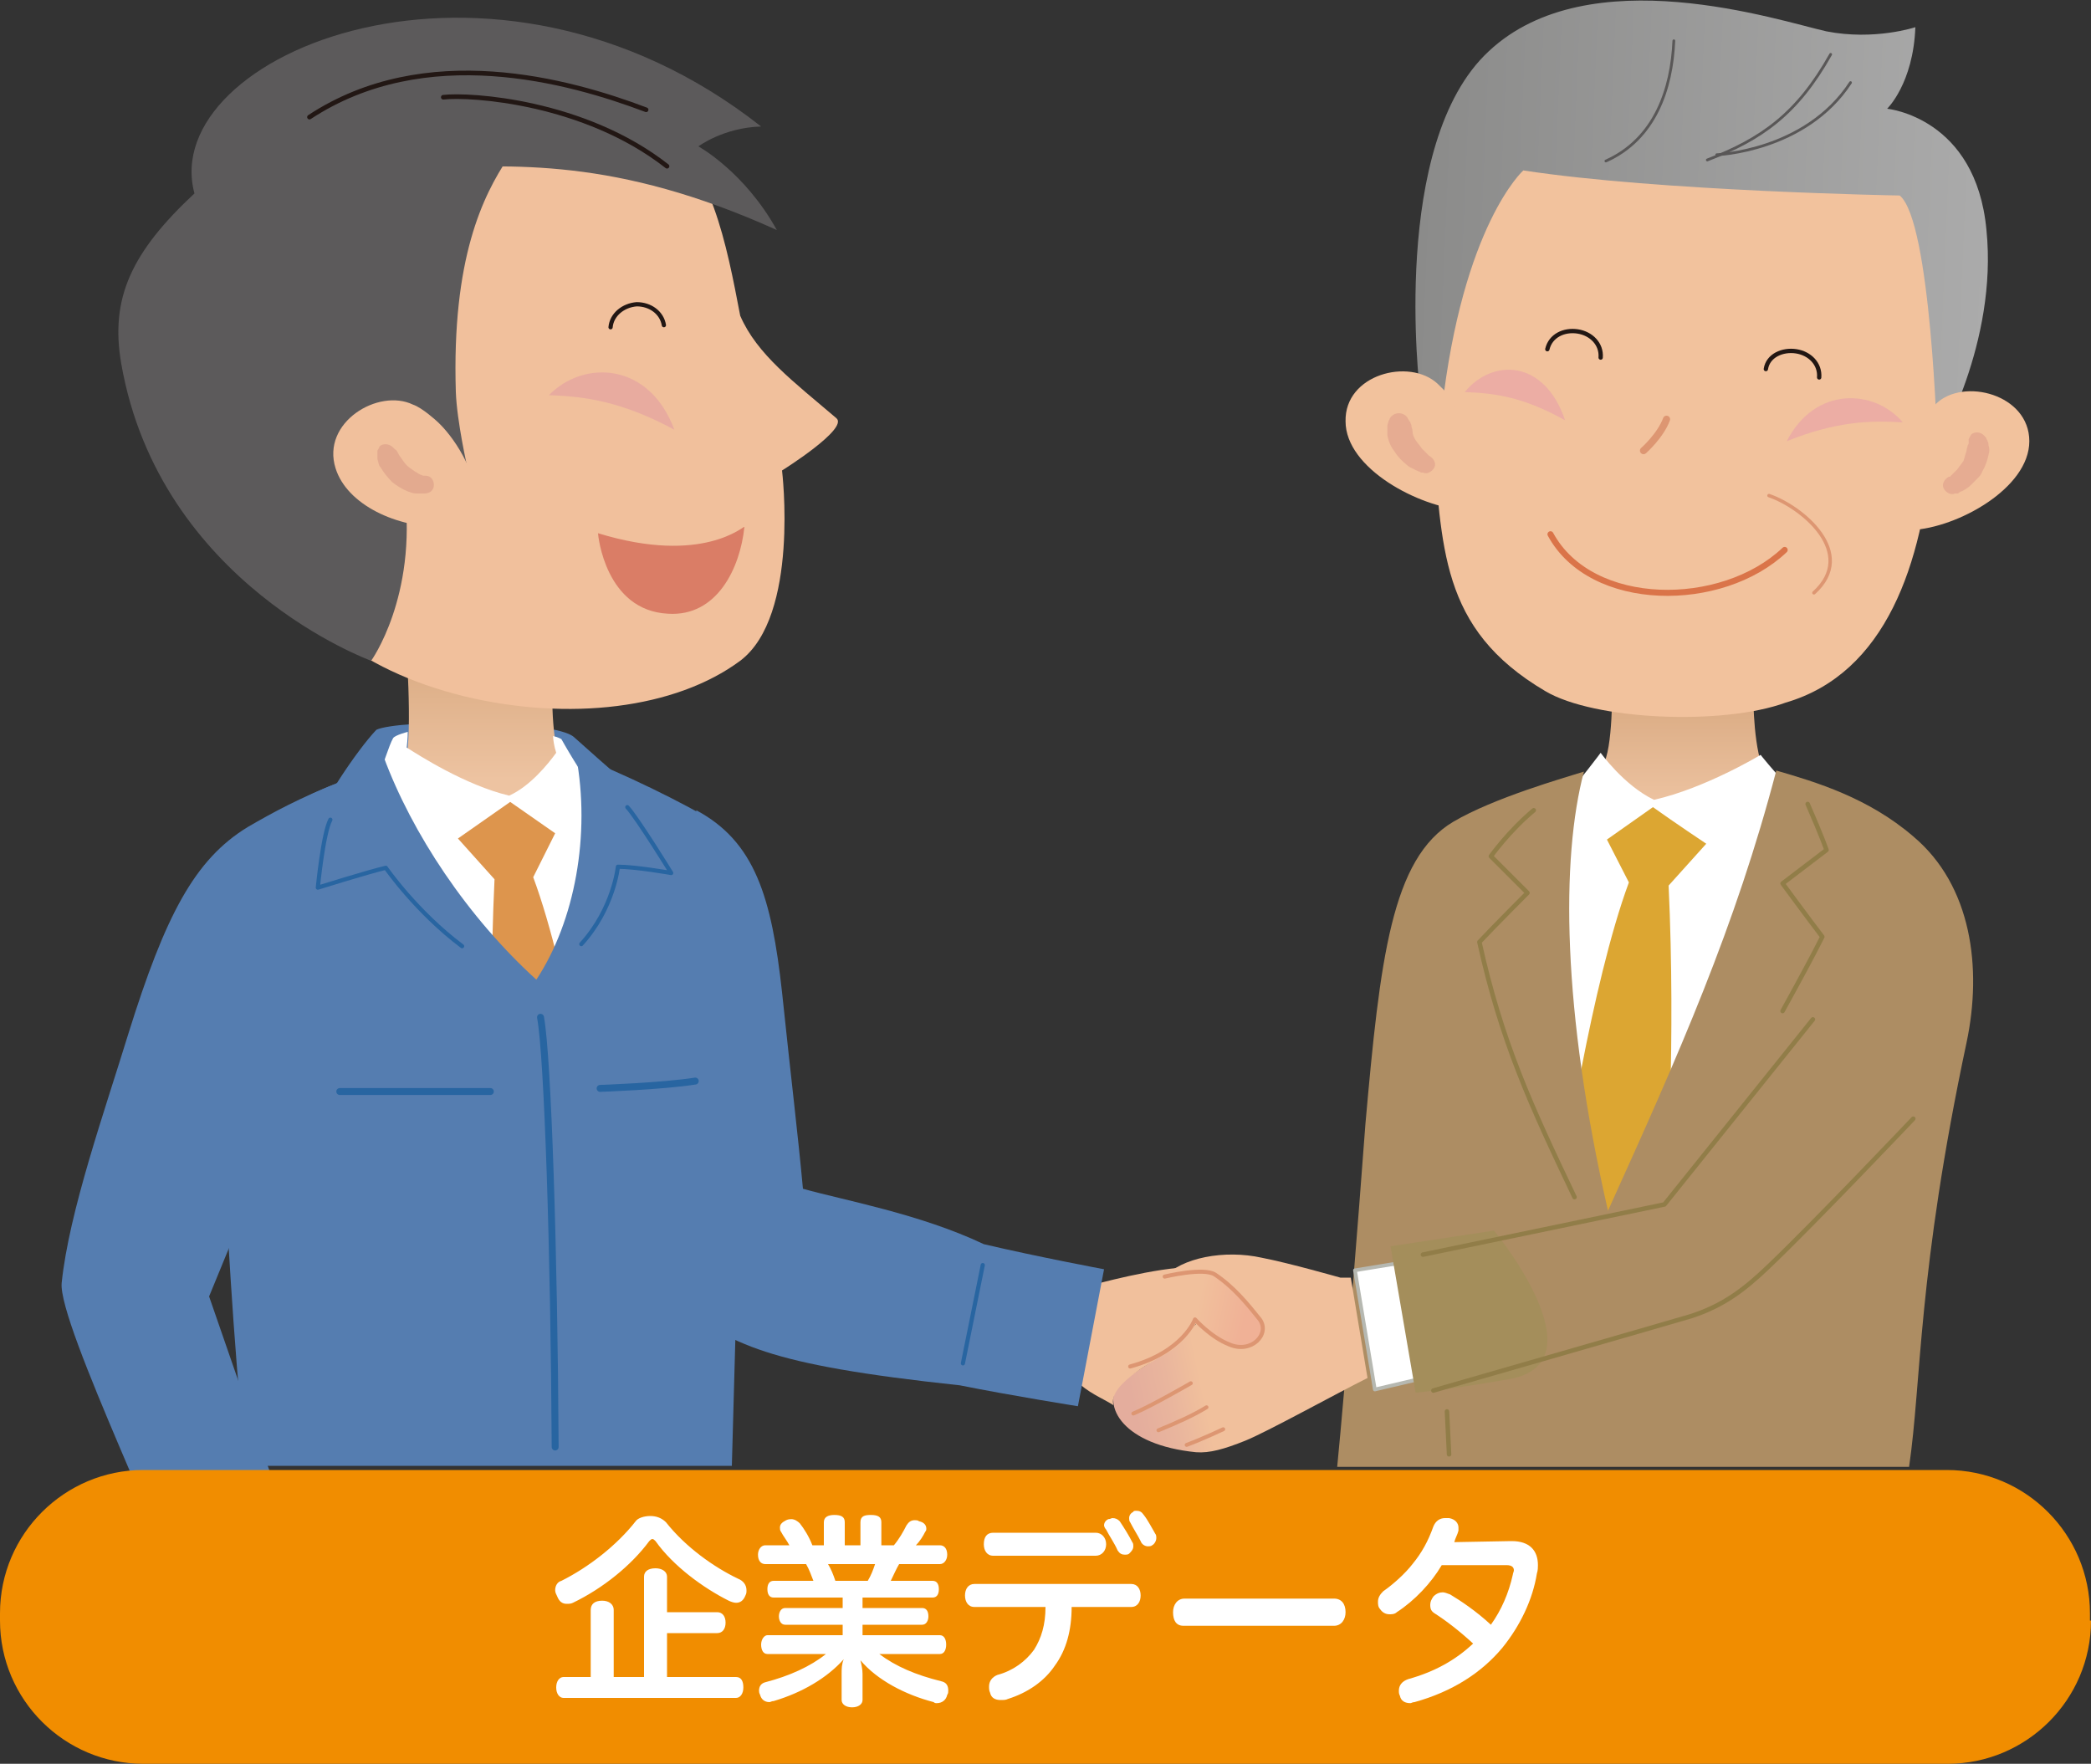 <?xml version="1.0" encoding="utf-8"?>
<!-- Generator: Adobe Illustrator 25.2.0, SVG Export Plug-In . SVG Version: 6.00 Build 0)  -->
<svg version="1.1" id="レイヤー_1" xmlns="http://www.w3.org/2000/svg" xmlns:xlink="http://www.w3.org/1999/xlink" x="0px"
	 y="0px" viewBox="0 0 200 168.7" style="enable-background:new 0 0 200 168.7;" xml:space="preserve">
<rect x="0" y="0" width="200" height="168.7" fill="#333333" stroke="none"/>
<style type="text/css">
	.st0{fill:url(#SVGID_1_);}
	.st1{fill:#FFFFFF;}
	.st2{fill:#DCA632;}
	.st3{fill:#AD8D63;}
	.st4{fill:none;stroke:#917D48;stroke-width:0.431;stroke-linecap:round;stroke-linejoin:round;stroke-miterlimit:10;}
	.st5{fill:#FFFFFF;stroke:#B6B8B1;stroke-width:0.353;stroke-linecap:round;stroke-linejoin:round;}
	.st6{fill:#A48E5B;}
	.st7{fill:url(#SVGID_2_);}
	.st8{fill:url(#SVGID_3_);}
	.st9{fill:none;stroke:#DD9672;stroke-width:0.389;stroke-linecap:round;stroke-linejoin:round;}
	.st10{fill:none;stroke:#DD9672;stroke-width:0.373;stroke-linecap:round;stroke-linejoin:round;}
	.st11{fill:#F2C29D;}
	.st12{opacity:0.66;fill:#E8A2A7;}
	.st13{fill:none;stroke:#DA7449;stroke-width:0.578;stroke-linecap:round;stroke-linejoin:round;stroke-miterlimit:10;}
	.st14{fill:none;stroke:#DD9672;stroke-width:0.685;stroke-linecap:round;stroke-linejoin:round;}
	.st15{fill:url(#SVGID_4_);}
	.st16{fill:none;stroke:#595757;stroke-width:0.263;stroke-linecap:round;stroke-linejoin:round;stroke-miterlimit:10;}
	.st17{fill:#E6AC92;}
	.st18{fill:none;stroke:#DD9672;stroke-width:0.329;stroke-linecap:round;stroke-linejoin:round;}
	.st19{fill:none;stroke:#221714;stroke-width:0.414;stroke-linecap:round;stroke-linejoin:round;}
	.st20{fill:#557DB0;}
	.st21{fill:url(#SVGID_5_);}
	.st22{fill:#DD954D;}
	.st23{fill:none;stroke:#2865A1;stroke-width:0.663;stroke-linecap:round;stroke-linejoin:round;stroke-miterlimit:10;}
	.st24{fill:none;stroke:#2865A1;stroke-width:0.398;stroke-linecap:round;stroke-linejoin:round;stroke-miterlimit:10;}
	.st25{fill:#F1C09C;}
	.st26{fill:#5C5A5B;}
	.st27{opacity:0.6;fill:#E39DA2;}
	.st28{fill:#DA7D66;}
	.st29{fill:#E3AA8F;}
	.st30{fill:none;stroke:#221714;stroke-width:0.443;stroke-linecap:round;stroke-linejoin:round;stroke-miterlimit:10;}
	.st31{fill:none;stroke:#221714;stroke-width:0.406;stroke-linecap:round;stroke-linejoin:round;}
	.st32{fill:#F18D00;}
</style>
<g>
	<g>
		
			<linearGradient id="SVGID_1_" gradientUnits="userSpaceOnUse" x1="1094.42" y1="66.897" x2="1094.42" y2="77.108" gradientTransform="matrix(-1 0 0 1 1255.208 0)">
			<stop  offset="0" style="stop-color:#DAAB83"/>
			<stop  offset="1" style="stop-color:#EDC3A1"/>
		</linearGradient>
		<path class="st0" d="M167.7,65.8c0,0-0.1,4.6,0.8,7.4c0.9,2.7-1,0.3,3,3c5.4,3.6-12.1,11.5-12.1,11.5l-10.1-10.9c0,0,3-2.1,4-3.6
			c1-1.5,0.9-7.7,0.9-7.7L167.7,65.8z"/>
		<path class="st1" d="M149.6,76.3c1.5-1.6,3.5-4.3,3.5-4.3s2.2,3.1,5.1,4.5c4.9-1.1,10.2-4.3,10.2-4.3s1.1,1.4,2.7,3.1
			c-0.9,17.2-14,41.6-19.3,48.8C147.6,118.3,147.1,88.5,149.6,76.3z"/>
		<path class="st2" d="M153.7,80.3l4.4-3.1c2.1,1.5,5.1,3.5,5.1,3.5l-3.6,4c0.7,15.1-0.2,28.4-0.2,28.4l-6.6,8.9l-3.3-9.7
			c0,0,2.7-18.2,6.3-27.9L153.7,80.3z"/>
		<path class="st3" d="M182.6,140.3h-54.7c0.8-8.2,2-23.4,2.7-32.8c1.4-15.8,2.5-25.4,8.4-28.9c3.9-2.3,10.6-4.2,12.5-4.8
			c-2.2,8.3-2.1,22.8,2.3,42c6.8-15,12.2-27.2,16.1-42.1c3.8,1.1,8.8,2.6,13.1,6.3c5.6,4.7,6.6,12.6,5.1,19.7
			C183.4,121.8,183.8,132.1,182.6,140.3z"/>
		<path class="st4" d="M150.6,114.5c-4.2-8.8-7-14.9-9.1-24.4c1.4-1.5,4.6-4.7,4.6-4.7l-3.5-3.5c0,0,1.7-2.4,4.1-4.4"/>
		<path class="st4" d="M170.5,96.7c1.6-2.9,2.9-5.3,3.8-7.1c-1.3-1.7-3.8-5.1-3.8-5.1l4.2-3.2c0,0-0.4-1.2-1.8-4.4"/>
		<g>
			<polygon class="st5" points="131.5,132.9 129.6,121.5 134.5,120.7 136.6,131.7 			"/>
			<path class="st6" d="M133,119.2l9.9-1.5c0,0,10.4,12.6,1.5,14.2c-6.3,1.1-9,1.3-9,1.3L133,119.2z"/>
		</g>
		<polyline class="st4" points="136.1,120 159.2,115.2 173.4,97.5 		"/>
		<path class="st4" d="M183,107c0,0-9.3,9.8-13.8,14.1c-2.4,2.3-4.4,3.8-7.5,4.8c-2.7,0.8-24.6,7.1-24.6,7.1"/>
		<line class="st4" x1="138.4" y1="135" x2="138.6" y2="139.1"/>
		
			<linearGradient id="SVGID_2_" gradientUnits="userSpaceOnUse" x1="-1713.423" y1="-1390.836" x2="-1719.664" y2="-1387.999" gradientTransform="matrix(-0.809 0.588 0.588 0.809 -460.688 2263.657)">
			<stop  offset="0" style="stop-color:#E4AD9D"/>
			<stop  offset="0.533" style="stop-color:#E9B59D"/>
			<stop  offset="1" style="stop-color:#F1C09C"/>
		</linearGradient>
		<path class="st7" d="M115.9,124.8c0,0-1.1,1.5-2.5,2.9c-1.5,1.5-4.3,3.2-6.4,4.6c-1.6,2.2,0.4,5.9,7.4,6.6
			c1.3,0.1,2.7-0.3,4.7-1.1c2-0.8,8.7-4.5,11.7-6l-1.6-9.6l-1,0c0,0-4.9-1.4-7.5-1.9c-3.6-0.8-7.7,0-9.4,1.9L115.9,124.8z"/>
		
			<linearGradient id="SVGID_3_" gradientUnits="userSpaceOnUse" x1="-3628.143" y1="-0.354" x2="-3632.37" y2="1.567" gradientTransform="matrix(0.809 0.588 -0.588 0.809 3053.2 2263.657)">
			<stop  offset="0" style="stop-color:#F0B196"/>
			<stop  offset="1" style="stop-color:#F1C09C"/>
		</linearGradient>
		<path class="st8" d="M114.4,126.6c0,0-1.1,1.9-2.9,2.9c-1.8,1-5.5,3.1-5,4.9c-1.1-0.7-2.5-1.2-3.6-2.4c0.2-1.6,1.6-9.1,1.6-9.1
			s6.1-1.7,9.5-1.7c2,0,4.1,2.1,5.3,3.4c2.9,2.9,0.5,5-1.7,4C115,127.4,114.4,126.6,114.4,126.6z"/>
		<path class="st9" d="M108.1,130.7c5.1-1.4,6.2-4.5,6.2-4.5s1.5,1.7,3.3,2.4c2.1,0.9,3.9-1,2.9-2.4c-1.2-1.5-2.5-3.1-4.3-4.3
			c-1.1-0.7-4.8,0.2-4.8,0.2"/>
		<path class="st10" d="M113.9,132.3c0,0-3.8,2.2-5.5,2.9"/>
		<path class="st10" d="M115.4,134.6c-1.3,0.8-2.9,1.5-4.6,2.2"/>
		<path class="st10" d="M117,136.7c0,0-1.9,0.9-3.5,1.5"/>
	</g>
	<g>
		<path class="st11" d="M137,41.7c1,10.5,0.6,18.4,10.8,24.4c4.7,2.8,17,3.3,23,1.1c9.6-2.8,13.1-13.3,14-24.4
			c0.5-6.4,2.5-5.2,2.5-8c0.3-16.6-7.9-25.1-19.1-25.9c-12.5-0.8-26,2.1-29.1,9C136.7,23.4,136.8,40.2,137,41.7z"/>
		<path class="st12" d="M182,40.4c-2.7-3.2-8.4-3.5-11.1,1.8C175.6,40.3,178.9,40.2,182,40.4z"/>
		<path class="st13" d="M170.7,52.6c-6,5.7-18.5,5.7-22.4-1.5"/>
		<path class="st14" d="M159.4,40.1c-0.6,1.6-2.2,3-2.2,3"/>
		<path class="st12" d="M140.1,37.5c2.6-3.2,7.6-3.2,9.6,2.7C145.6,37.9,142.8,37.6,140.1,37.5z"/>
		<g>
			
				<linearGradient id="SVGID_4_" gradientUnits="userSpaceOnUse" x1="1053.595" y1="86.913" x2="1108.259" y2="86.913" gradientTransform="matrix(-0.999 -4.270000e-02 -4.270000e-02 0.999 1246.652 -19.763)">
				<stop  offset="0" style="stop-color:#ABABAB"/>
				<stop  offset="1" style="stop-color:#8B8B8A"/>
			</linearGradient>
			<path class="st15" d="M183.2,2.6c-0.2,5.4-2.7,7.8-2.7,7.8S189,11.2,190,22c1.1,10.8-4.7,20.6-4.7,20.6s-0.6-21.5-3.6-23.9
				c0,0-23-0.4-36-2.4c0,0-5.8,5.2-7.8,23l-2.1-2c0,0-2.9-23.6,6.6-32.4C152-4.1,170.2,2,174.7,3C179.3,3.9,183.2,2.6,183.2,2.6z"/>
			<path class="st16" d="M177,7.9c-4.3,6.6-12.8,6.9-12.8,6.9"/>
			<path class="st16" d="M160.1,3.9c-0.2,4.6-1.8,9.4-6.5,11.5"/>
		</g>
		<g>
			<g>
				<path class="st11" d="M137.5,36.7c-2.7-2.5-8.9-0.9-8.8,3.6c0,4.5,7,8.2,11.4,8.5c-1-2.3-0.2-3.2-0.4-7
					C139.5,39.1,139.2,38.3,137.5,36.7z"/>
			</g>
			<g>
				<g>
					<path class="st17" d="M133,39.9c0,0.1-0.1,0.1-0.1,0.2c0,0.1-0.1,0.1-0.1,0.2c0,0.1-0.1,0.3-0.1,0.4c0,0.3,0,0.6,0,0.9
						c0.1,0.6,0.3,1.1,0.7,1.6c0.3,0.5,0.7,0.9,1.2,1.3c0.2,0.2,0.5,0.3,0.7,0.4c0.1,0.1,0.3,0.1,0.4,0.2c0.1,0,0.1,0,0.2,0.1l0.1,0
						l0.1,0c0.4,0.2,0.9-0.1,1.1-0.5c0.2-0.4-0.1-0.9-0.5-1.1c0,0,0,0,0,0l0,0l0,0l-0.1-0.1c-0.1-0.1-0.1-0.1-0.2-0.2
						c-0.1-0.1-0.3-0.3-0.4-0.4c-0.2-0.3-0.4-0.5-0.6-0.8c-0.2-0.3-0.3-0.6-0.3-0.9c0-0.2-0.1-0.3-0.1-0.5c0-0.1-0.1-0.2-0.1-0.3
						c0,0,0-0.1-0.1-0.1c0,0,0-0.1-0.1-0.2l0,0c-0.2-0.5-0.8-0.7-1.3-0.5C133.2,39.7,133.1,39.8,133,39.9z"/>
				</g>
			</g>
		</g>
		<path class="st18" d="M169.2,47.4c3.2,1.1,8.5,5.5,4.3,9.3"/>
		<g>
			<path class="st19" d="M174,36.1c0.1-1.3-0.9-2.3-2.2-2.5c-1.3-0.2-2.7,0.4-2.9,1.7"/>
			<path class="st19" d="M153.1,34.2c0.1-1.3-0.9-2.3-2.2-2.5c-1.3-0.2-2.6,0.4-2.9,1.7"/>
		</g>
		<g>
			<g>
				<path class="st11" d="M185.2,38.6c2.6-2.5,8.9-0.9,8.9,3.6c0,4.5-6.9,8.3-11.3,8.5c0.9-2.3-0.3-3.2,0.3-7
					C183.8,40.2,183.5,40.4,185.2,38.6z"/>
			</g>
			<g>
				<g>
					<path class="st17" d="M188.3,42c0,0.1,0,0.1,0,0.2c0,0,0,0.1,0,0.1c0,0.1,0,0.2-0.1,0.3c0,0.2-0.1,0.3-0.1,0.5
						c-0.1,0.3-0.2,0.7-0.3,1c-0.1,0.1-0.2,0.3-0.3,0.4c-0.1,0.1-0.2,0.3-0.3,0.4c-0.1,0.1-0.3,0.3-0.4,0.4
						c-0.1,0.1-0.1,0.1-0.2,0.2l-0.1,0.1l-0.1,0l0,0c0,0,0,0,0,0c-0.4,0.2-0.7,0.7-0.5,1.1c0.2,0.4,0.7,0.7,1.1,0.5l0.1,0l0.1,0
						c0.1,0,0.1,0,0.2-0.1c0.1-0.1,0.3-0.1,0.4-0.2c0.2-0.1,0.5-0.3,0.7-0.5c0.2-0.2,0.4-0.4,0.6-0.6c0.2-0.2,0.4-0.4,0.5-0.7
						c0.3-0.5,0.5-1.1,0.6-1.6c0.1-0.3,0.1-0.6,0-0.9c0-0.1,0-0.3-0.1-0.4c0-0.1,0-0.1-0.1-0.2c0-0.1,0-0.1-0.1-0.2
						c-0.3-0.4-0.8-0.6-1.3-0.3C188.5,41.6,188.4,41.8,188.3,42L188.3,42z"/>
				</g>
			</g>
		</g>
		<path class="st16" d="M163.3,15.3c5.2-2,8.6-4.4,11.8-10.1"/>
	</g>
	<g>
		<g>
			<path class="st20" d="M5.9,122.7c0.7-6.8,4.1-16.4,6.4-23.9c3.5-11.2,6.3-16.6,11.4-19.7c2.4-1.4,5-2.8,8.8-4.3l-7.1,33
				c0-0.2,3.1-4.4,3.1-4.5L20,124l7.1,20.5l-9.7,9.1C17.2,150.3,5.5,126.6,5.9,122.7z"/>
			<g>
				<path class="st20" d="M74.8,94.9c0.9,8.6,1.5,13.4,2,18.8c3.9,1.1,11.2,2.4,17.3,5.3c5.1,1.2,11.5,2.4,11.5,2.4l-2.5,13.1
					c0,0-6.3-1-11.3-2c-18.7-2-21.7-3.9-27.4-8c-4.8-2.7-1.9-13.2-1.2-20c1.1-10.9,3.4-23.8,3.4-27C72.2,80.5,73.8,85.8,74.8,94.9z"
					/>
			</g>
			<g>
				<g>
					<path class="st20" d="M61.5,76.3c0,0-3.6-3.1-6.6-5.8C53,68.8,38.1,68.8,36,69.8c-1.9,2-5.4,7.3-5.6,8.7
						C30.2,79.8,61.5,76.3,61.5,76.3z"/>
					
						<linearGradient id="SVGID_5_" gradientUnits="userSpaceOnUse" x1="-445.57" y1="62.594" x2="-445.57" y2="74.556" gradientTransform="matrix(1 0 0 1 491.889 0)">
						<stop  offset="0" style="stop-color:#DAAB83"/>
						<stop  offset="1" style="stop-color:#EDC3A1"/>
					</linearGradient>
					<path class="st21" d="M38.8,60.9c0,0,0.7,9.1,0,11.9c-1.4,1.4-1.9,1.9-2.9,2.9c-4.5,4.4,11.8,11.2,11.8,11.2l9.9-10.6
						c0,0-2.9-2-3.9-3.5c-1-1.4-0.9-7.5-0.9-7.5L38.8,60.9z"/>
					<path class="st1" d="M57.1,75.9c-1.4-1.6-3.4-5.2-3.4-5.2s-0.3-0.2-0.8-0.3c0,0.3,0.1,1,0.3,1.6c-0.8,1.1-2.5,3.2-4.5,4.1
						c-4.2-1-8.7-3.9-9.8-4.6c0.1-0.8,0.1-1.5,0.1-1.5s-1.2,0.3-1.4,0.6c-0.4,0.7-1,2.7-1.6,4.3C37.1,91.6,47.9,100,53,106.9
						C57.1,101.4,58.1,85.3,57.1,75.9z"/>
					<path class="st22" d="M53.1,79.7l-4.3-3c-2,1.4-5,3.5-5,3.5l3.5,3.9c-0.7,14.7,0.2,27.6,0.2,27.6l6.4,8.7l3.2-9.4
						c0,0-2.6-17.7-6.1-27.1L53.1,79.7z"/>
					<path class="st20" d="M23.5,140.2H70l0.6-21.7c-0.3-3.4,5.3-7.1,4.9-12.3c-1.4-15.4-2.4-24.7-8.2-28.2
						c-3.8-2.2-10.4-5.2-12.2-5.7c1.4,7.5-0.1,15.8-3.8,21.4c-6.6-6-11.9-14-14.6-21.3c-0.8,0.3-1.1,1.3-2.1,1.7
						c-3.2,1-6.8,2.5-10.1,5.2c-5.4,4.6-6.4,12.2-5,19.2c0.6,2.9,1.1,5.6,1.6,8.1C21.9,118.9,22.1,125.7,23.5,140.2z"/>
					<path class="st23" d="M51.7,97.3c0.7,3.8,1.3,22.5,1.4,41.1"/>
					<path class="st23" d="M57.4,104.1c0,0,5.9-0.2,9.1-0.7"/>
					<path class="st24" d="M31.6,78.4c-0.7,1.3-1.2,6.5-1.2,6.5s4.8-1.5,6.5-1.9c0,0,2.9,4.2,7.3,7.5"/>
					<path class="st24" d="M60,77.2c1,1.1,4.2,6.3,4.2,6.3s-3.4-0.6-5.1-0.6c0,0-0.4,4-3.5,7.4"/>
					<line class="st23" x1="46.9" y1="104.4" x2="32.5" y2="104.4"/>
				</g>
			</g>
			<line class="st24" x1="94" y1="121" x2="92.1" y2="130.4"/>
		</g>
		<g>
			<path class="st25" d="M62.9,12.3c5.1,3.1,6.6,11.1,7.9,17.9c1.6,3.7,5.1,6.3,9.2,9.8c1.2,1-5.2,5-5.2,5s1.7,13.9-4,18.2
				c-6.2,4.6-16.4,5.8-26.4,3.4c-5.2-1.3-9.2-3.2-12.9-6.1c-3.6-2.8-7.4-7.1-9.2-9.6c-4.2-6-0.1-28.9,4.1-32.8
				C42,3.4,59.5,10.3,62.9,12.3z"/>
			<path class="st26" d="M48.6,15.1c-2.4,3.6-5.4,9.6-5,22.4c0.1,2.8,1.1,7.2,1.1,7.2s-1.9-2.1-2.4-2.1c-3,0.3-8,0.8-8.1,1.4
				C34.1,45,34,47,34,47l0.3,14.8c0,0-8.4-6.6-12-21.1c-1.6-6.2,4.8-26.1,9-30.1C39.7,2.4,53.9,12.9,48.6,15.1z"/>
			<path class="st27" d="M52.5,37.8c3.3-3.4,9.6-3.2,12,3.3C59.5,38.4,55.9,37.9,52.5,37.8z"/>
			<path class="st28" d="M71.2,50.4c-0.4,3.9-2.6,8.6-7.3,8.3c-6-0.3-6.7-7.5-6.7-7.7C67.3,54.1,71.2,50.2,71.2,50.4z"/>
			<path class="st26" d="M18.6,18.5C15,5.2,47-8.2,72.8,12.1c-3.6,0.1-6,1.9-6,1.9s4.4,2.4,7.5,8c-15.5-7-25.2-6.2-34.4-5.9
				C38.7,22,37.6,36.8,38.7,47c1.2,10.1-3.2,16.2-3.2,16.2s-20.2-7.3-23.9-28.4C10.5,28.5,12.6,24.1,18.6,18.5z"/>
			<g>
				<path class="st25" d="M39.5,38.7c-3.3-1.6-8.8,1.7-7.4,6.1c1.1,3.5,5.9,5.7,10.3,5.6c1,0,2.5-2.9,3.3-3.1c-1.1-4.6-3.9-7-3.9-7
					S40.4,39,39.5,38.7z"/>
				<g>
					<g>
						<path class="st29" d="M36.1,43.1c0,0.1,0,0.1,0,0.2c0,0.1,0,0.2,0,0.2c0,0.1,0,0.3,0,0.4c0.1,0.3,0.1,0.6,0.3,0.8
							c0.3,0.5,0.7,1,1.1,1.4c0.5,0.4,1,0.7,1.5,0.9c0.3,0.1,0.5,0.2,0.8,0.2c0.1,0,0.3,0,0.4,0c0.1,0,0.1,0,0.2,0h0.1l0.1,0
							c0.5,0,0.9-0.3,0.9-0.8c0-0.5-0.3-0.9-0.8-0.9c0,0,0,0,0,0l0,0l-0.1,0l-0.1,0c-0.1,0-0.2-0.1-0.3-0.1
							c-0.2-0.1-0.3-0.2-0.5-0.3c-0.3-0.2-0.6-0.4-0.8-0.6c-0.2-0.2-0.4-0.5-0.6-0.8c-0.1-0.1-0.2-0.3-0.3-0.5
							c-0.1-0.1-0.1-0.2-0.2-0.2c0,0-0.1-0.1-0.1-0.1c0,0-0.1-0.1-0.1-0.1l0,0c-0.4-0.4-1-0.4-1.3-0.1
							C36.3,42.8,36.2,42.9,36.1,43.1z"/>
					</g>
				</g>
			</g>
			<path class="st30" d="M61.8,10.5c-7.4-2.8-21.1-6.6-32.2,0.7"/>
			<path class="st30" d="M42.4,9.3C45,9,55.9,9.7,63.8,15.9"/>
			<path class="st31" d="M63.5,31.1c-0.2-1.2-1.3-2-2.6-2c-1.3,0.1-2.4,1-2.5,2.2"/>
		</g>
	</g>
</g>
<path class="st32" d="M200,155c0,7.6-6.2,13.7-13.7,13.7H13.7C6.2,168.7,0,162.6,0,155v-0.7c0-7.6,6.2-13.7,13.7-13.7h172.5
	c7.6,0,13.7,6.2,13.7,13.7V155z"/>
<g>
	<g>
		<path class="st1" d="M62.2,145c0.6,0,1.1,0.2,1.5,0.6c1.9,2.4,4.6,4.3,6.9,5.4c0.5,0.2,0.8,0.6,0.8,1.1c0,0.2,0,0.3-0.1,0.5
			c-0.2,0.5-0.5,0.7-0.9,0.7c-0.2,0-0.5-0.1-0.7-0.2c-2.4-1.2-5.3-3.3-7-5.7c-0.1-0.1-0.2-0.2-0.3-0.2c-0.1,0-0.2,0.1-0.3,0.2
			c-1.7,2.3-4.4,4.5-7.3,5.9c-0.2,0.1-0.4,0.1-0.6,0.1c-0.4,0-0.7-0.2-0.9-0.7c-0.1-0.2-0.2-0.4-0.2-0.6c0-0.4,0.2-0.8,0.6-0.9
			c2.6-1.3,5.3-3.4,7.1-5.7C61,145.2,61.6,145,62.2,145z M63.7,160.4h6.7c0.5,0,0.7,0.4,0.7,1c0,0.6-0.3,1-0.7,1H53.9
			c-0.4,0-0.7-0.4-0.7-1c0-0.6,0.3-1,0.7-1h2.6v-6.4c0-0.6,0.4-0.9,1.1-0.9c0.6,0,1.1,0.3,1.1,0.9v6.4h2.9v-9.6
			c0-0.5,0.4-0.8,1.1-0.8c0.6,0,1.1,0.3,1.1,0.8v3.4h4.8c0.5,0,0.8,0.4,0.8,1c0,0.6-0.3,1-0.8,1h-4.8V160.4z"/>
		<path class="st1" d="M73.2,149.6c-0.4,0-0.7-0.3-0.7-0.9c0-0.5,0.3-0.9,0.7-0.9h2.3c-0.2-0.4-0.6-0.9-0.8-1.3
			c-0.1-0.1-0.1-0.3-0.1-0.4c0-0.3,0.2-0.5,0.6-0.7c0.2-0.1,0.4-0.1,0.5-0.1c0.3,0,0.6,0.2,0.8,0.4c0.4,0.5,0.9,1.3,1.2,2.1h1.1
			v-2.2c0-0.5,0.4-0.7,1-0.7c0.7,0,1,0.2,1,0.7v2.2h1.5v-2.2c0-0.6,0.4-0.7,1-0.7c0.7,0,1,0.2,1,0.7v2.2h1.2
			c0.5-0.6,0.9-1.3,1.2-1.9c0.2-0.3,0.4-0.5,0.8-0.5c0.1,0,0.3,0,0.4,0.1c0.5,0.1,0.7,0.4,0.7,0.7c0,0.1,0,0.2-0.1,0.3
			c-0.2,0.4-0.5,0.9-0.9,1.3h2.3c0.4,0,0.7,0.3,0.7,0.9c0,0.5-0.3,0.9-0.7,0.9H86c-0.3,0.5-0.5,1-0.8,1.6h4c0.4,0,0.6,0.3,0.6,0.8
			c0,0.5-0.2,0.8-0.6,0.8h-6.7v1h5.7c0.4,0,0.6,0.3,0.6,0.8c0,0.4-0.2,0.8-0.6,0.8h-5.7v1h7.4c0.4,0,0.6,0.4,0.6,0.9
			c0,0.5-0.2,0.9-0.6,0.9h-5.8c1.6,1.2,3.5,2,5.9,2.6c0.5,0.1,0.7,0.4,0.7,0.9c0,0.1,0,0.3-0.1,0.4c-0.1,0.5-0.5,0.8-1,0.8
			c-0.1,0-0.2,0-0.3-0.1c-2.7-0.7-5.4-2.1-7-4c0.1,0.4,0.2,0.9,0.2,1.3v2.5c0,0.4-0.4,0.7-1,0.7c-0.6,0-1-0.3-1-0.7v-2.5
			c0-0.5,0-0.9,0.2-1.4c-1.6,1.8-4,3.2-6.7,4c-0.2,0-0.3,0.1-0.4,0.1c-0.5,0-0.8-0.3-0.9-0.7c-0.1-0.2-0.1-0.3-0.1-0.4
			c0-0.4,0.2-0.7,0.6-0.8c2.3-0.6,4.3-1.5,5.8-2.7h-5.6c-0.4,0-0.6-0.4-0.6-0.9c0-0.5,0.3-0.9,0.6-0.9h7.2v-1h-5.5
			c-0.4,0-0.6-0.4-0.6-0.8c0-0.4,0.2-0.8,0.6-0.8h5.5v-1H74c-0.4,0-0.6-0.3-0.6-0.8c0-0.5,0.2-0.8,0.6-0.8h3.8
			c-0.2-0.5-0.4-1.1-0.7-1.6H73.2z M79.2,149.6c0.3,0.5,0.5,1,0.7,1.6H83c0.3-0.5,0.5-1,0.7-1.6H79.2z"/>
		<path class="st1" d="M93.2,153.7c-0.6,0-0.9-0.5-0.9-1.1c0-0.6,0.3-1.1,0.9-1.1h15c0.6,0,0.9,0.5,0.9,1.1c0,0.6-0.3,1.1-0.9,1.1
			h-5.7c0,2.2-0.5,4.1-1.6,5.6c-1,1.5-2.6,2.6-4.5,3.2c-0.2,0.1-0.4,0.1-0.7,0.1c-0.5,0-0.9-0.2-1-0.7c-0.1-0.2-0.1-0.4-0.1-0.6
			c0-0.5,0.3-0.9,0.8-1.1c1.5-0.4,2.7-1.3,3.5-2.4c0.7-1.1,1.1-2.4,1.1-4.1H93.2z M104.8,146.6c0.6,0,1,0.5,1,1.1
			c0,0.6-0.4,1.1-1,1.1h-9.8c-0.6,0-0.9-0.5-0.9-1.1c0-0.7,0.3-1.1,0.9-1.1H104.8z M106.4,145.2c0.3,0,0.5,0.1,0.7,0.3
			c0.4,0.6,0.9,1.4,1.2,2c0.1,0.1,0.1,0.3,0.1,0.4c0,0.3-0.2,0.5-0.4,0.7c-0.1,0.1-0.3,0.1-0.4,0.1c-0.3,0-0.5-0.1-0.7-0.4
			c-0.3-0.7-0.8-1.4-1.1-2c-0.1-0.1-0.2-0.3-0.2-0.4c0-0.3,0.2-0.5,0.4-0.6C106.2,145.3,106.3,145.2,106.4,145.2z M108.7,144.5
			c0.3,0,0.5,0.1,0.7,0.4c0.4,0.5,0.8,1.3,1.1,1.8c0.1,0.1,0.1,0.3,0.1,0.4c0,0.3-0.2,0.6-0.4,0.7c-0.1,0.1-0.3,0.1-0.4,0.1
			c-0.3,0-0.6-0.2-0.7-0.5c-0.3-0.6-0.7-1.2-1-1.8c-0.1-0.1-0.1-0.3-0.1-0.4c0-0.3,0.2-0.5,0.4-0.6
			C108.4,144.5,108.6,144.5,108.7,144.5z"/>
		<path class="st1" d="M113.2,155.5c-0.7,0-1-0.5-1-1.3c0-0.7,0.4-1.3,1.1-1.3h14.3c0.7,0,1.1,0.5,1.1,1.3c0,0.7-0.4,1.3-1.1,1.3
			H113.2z"/>
		<path class="st1" d="M137.9,149.7c-1,1.7-2.6,3.4-4.3,4.5c-0.2,0.2-0.5,0.2-0.7,0.2c-0.4,0-0.7-0.2-0.9-0.5
			c-0.2-0.2-0.2-0.5-0.2-0.7c0-0.4,0.2-0.7,0.5-1c1-0.7,2.1-1.7,2.8-2.6c0.9-1.1,1.5-2.2,2-3.6c0.2-0.5,0.6-0.8,1.1-0.8
			c0.1,0,0.3,0,0.4,0c0.6,0.1,0.9,0.5,0.9,0.9c0,0.1,0,0.2,0,0.3c-0.1,0.4-0.3,0.7-0.4,1.1l5.4-0.1c0,0,0.1,0,0.1,0
			c1.7,0,2.5,0.9,2.5,2.3c0,0.2,0,0.5-0.1,0.8c-0.4,2.5-1.6,5-3.3,7.1c-2,2.4-4.8,4.2-8.4,5.2c-0.2,0-0.3,0.1-0.4,0.1
			c-0.5,0-0.9-0.2-1-0.7c-0.1-0.2-0.1-0.3-0.1-0.5c0-0.5,0.3-0.9,0.9-1.1c2.5-0.7,4.5-1.8,6.2-3.4c-1.3-1.2-2.6-2.2-3.7-2.9
			c-0.3-0.2-0.4-0.4-0.4-0.8c0-0.3,0.1-0.5,0.3-0.8c0.3-0.3,0.6-0.4,0.9-0.4c0.2,0,0.4,0.1,0.7,0.2c1,0.6,2.5,1.6,3.9,2.9
			c1-1.4,1.7-3,2.1-4.8c0-0.1,0.1-0.3,0.1-0.4c0-0.3-0.2-0.5-0.7-0.5c0,0,0,0-0.1,0L137.9,149.7z"/>
	</g>
</g>
</svg>

